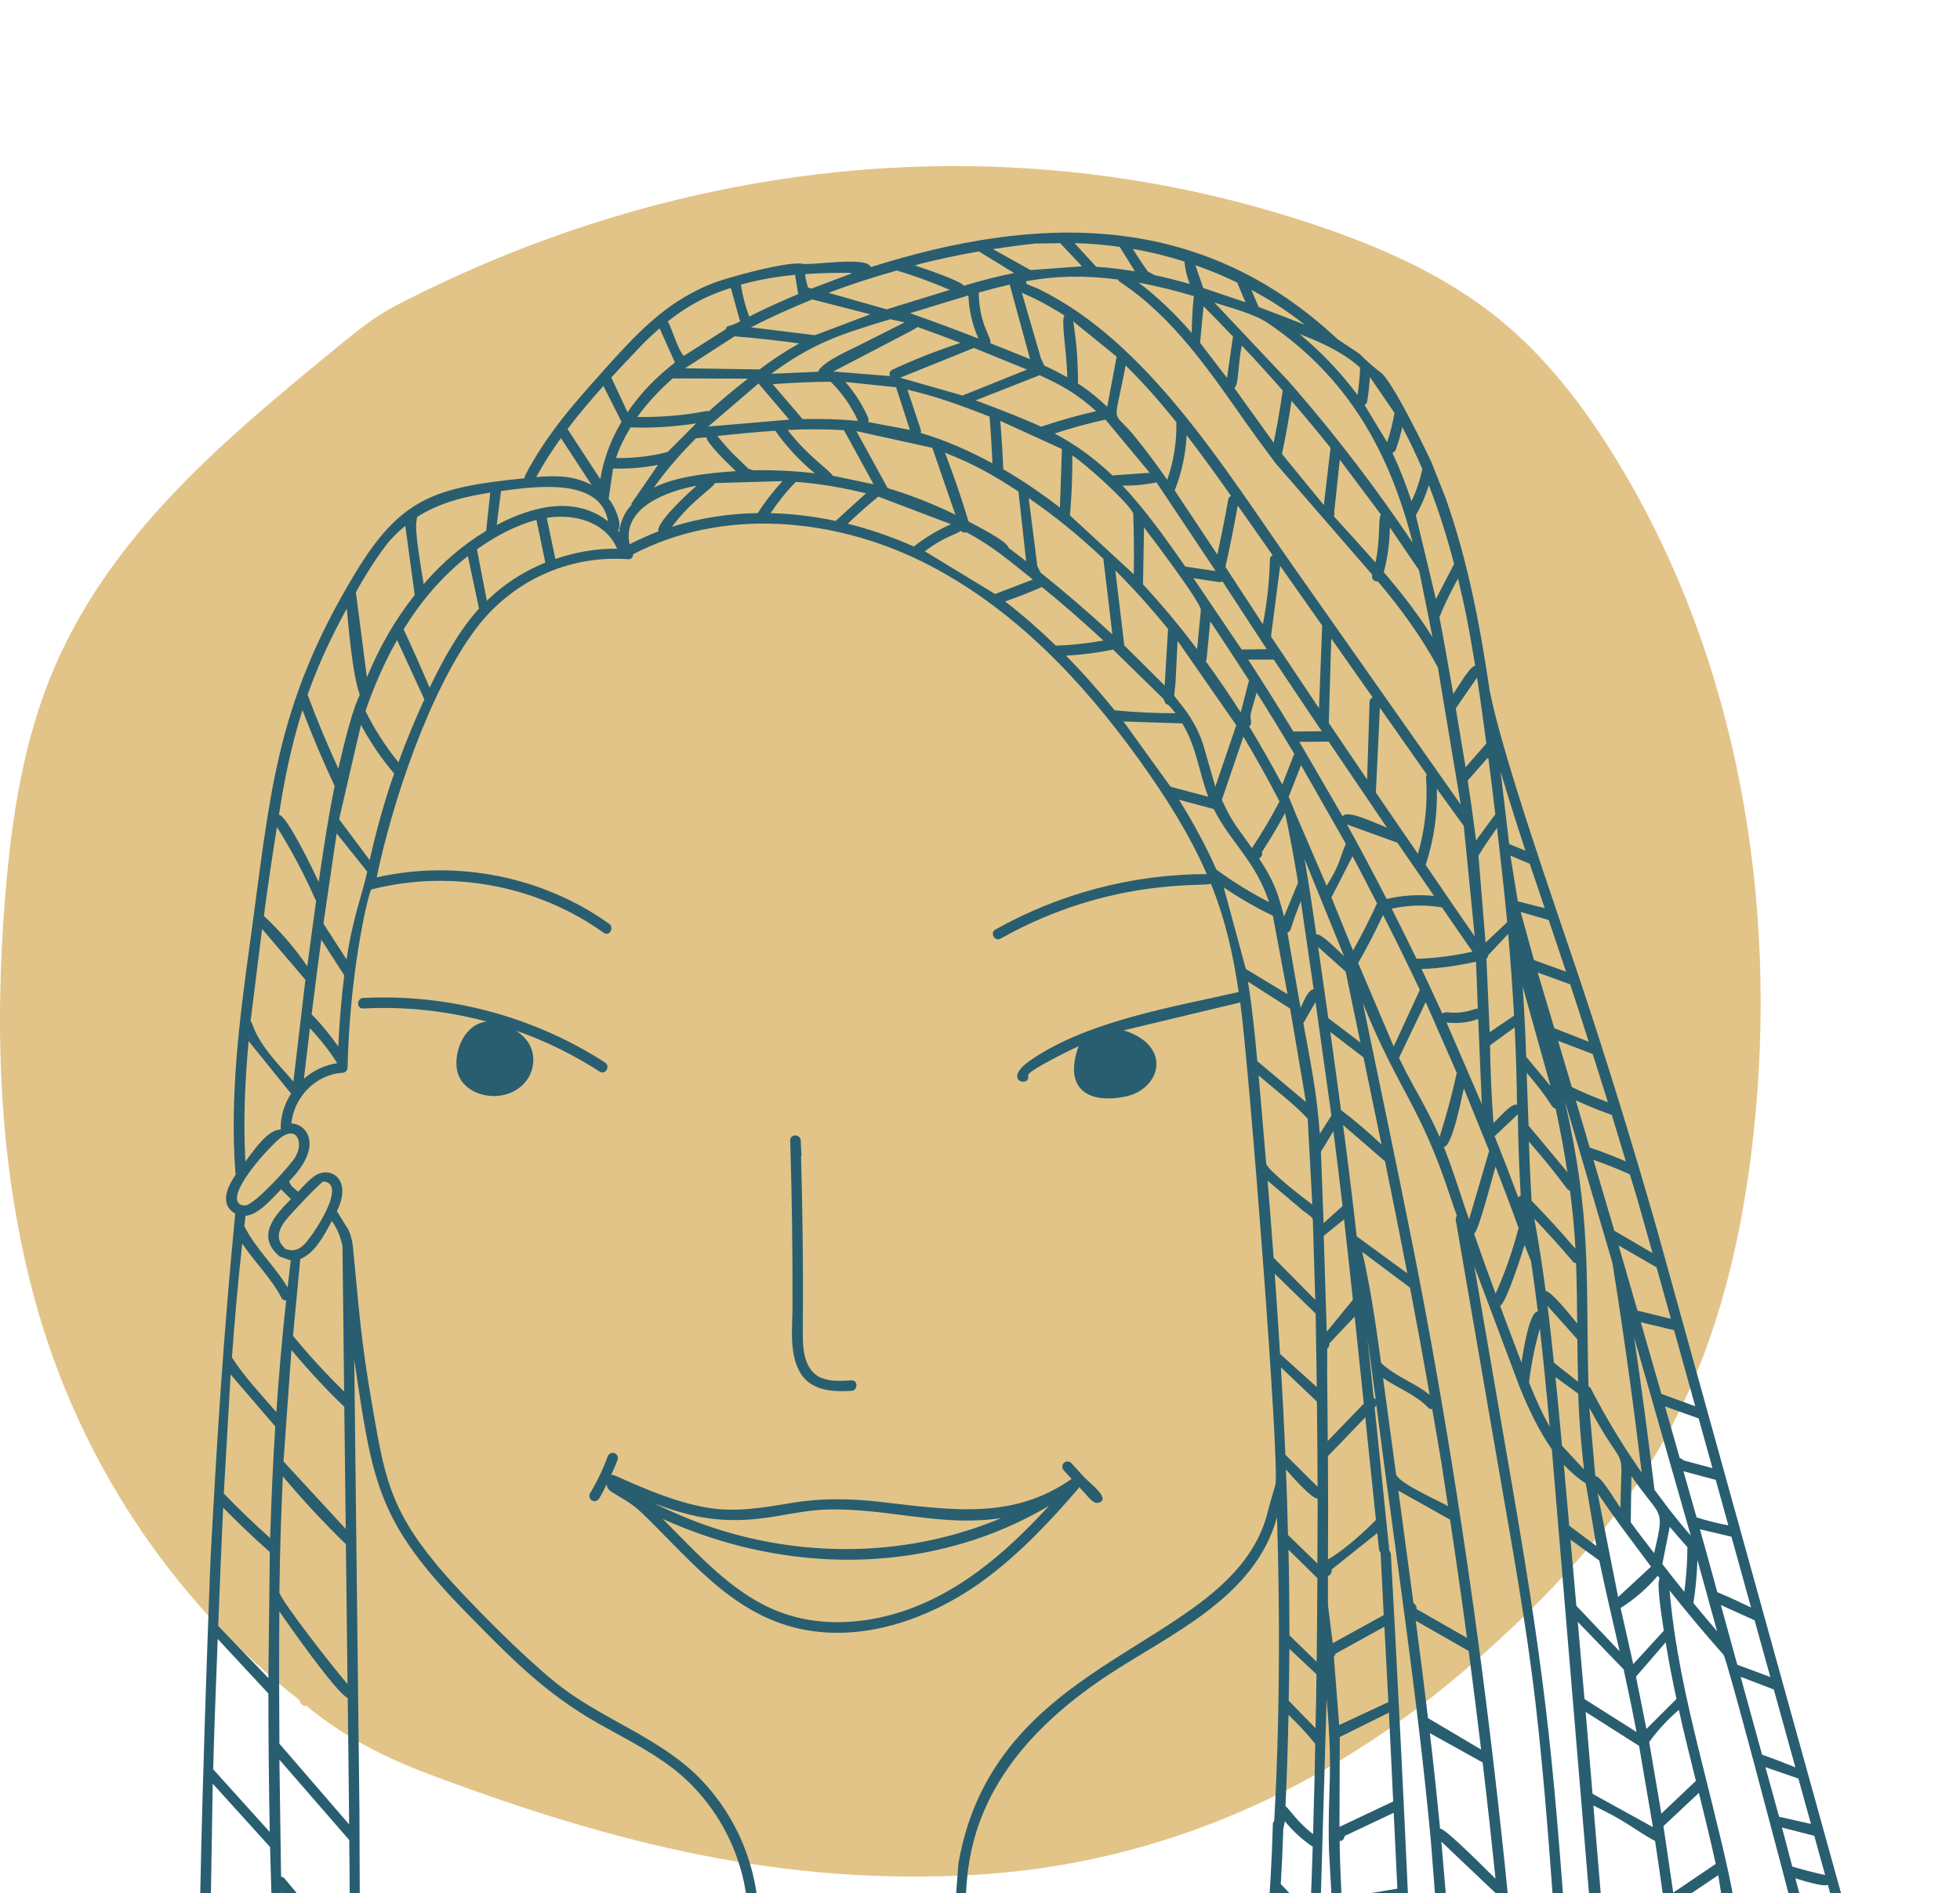 <svg xmlns="http://www.w3.org/2000/svg" width="118" height="114" viewBox="0 0 118 114" fill="none"><g clip-path="url(#clip0_314_11118)"><path d="M5.272 36.349C4.541 37.548 3.882 38.802 3.309 40.122C1.408 44.502 0.686 49.303 0.304 54.065C-0.347 62.19 -0.044 70.467 2.113 78.327C4.715 87.813 10.306 96.339 18.028 102.372C18.085 102.591 18.202 102.737 18.45 102.723C20.662 104.56 23.145 105.825 25.85 106.842C37.219 111.117 47.261 113.524 58.549 112.902C69.834 112.282 79.862 107.718 88.252 100.512C93.159 96.299 97.691 91.502 100.7 85.765C103.512 80.402 104.902 74.385 105.561 68.359C107.099 54.33 104.65 39.644 97.284 27.627C95.365 24.494 93.101 21.532 90.255 19.217C87.008 16.576 83.112 14.862 79.148 13.534C60.622 7.326 40.969 9.513 23.822 18.405C22.62 19.029 21.527 19.897 20.475 20.762C14.861 25.367 9.089 30.093 5.272 36.35V36.349Z" fill="#E2C488"></path><g clip-path="url(#clip1_314_11118)"><path d="M65.356 89.04C65.066 88.726 64.778 88.408 64.491 88.094C64.381 87.971 64.155 87.971 64.045 88.094C63.925 88.225 63.925 88.408 64.045 88.54C64.201 88.71 64.359 88.882 64.515 89.052C60.966 91.56 57.181 90.912 52.99 90.436C51.223 90.234 49.493 90.198 47.732 90.488C45.977 90.778 44.299 91.09 42.522 90.775C40.593 90.433 38.787 89.636 37.007 88.845C36.931 88.811 36.861 88.808 36.793 88.823C36.931 88.512 37.072 88.201 37.188 87.883C37.246 87.724 37.123 87.538 36.968 87.495C36.793 87.446 36.637 87.556 36.579 87.715C36.298 88.484 35.943 89.221 35.522 89.92C35.436 90.067 35.488 90.265 35.635 90.35C35.785 90.439 35.98 90.384 36.069 90.237C36.24 89.954 36.387 89.66 36.536 89.364C36.491 89.55 36.689 89.755 36.83 89.841C38.215 90.686 38.129 90.58 39.334 91.78C40.083 92.528 40.813 93.295 41.569 94.034C43.045 95.475 44.653 96.825 46.591 97.601C50.905 99.332 55.763 97.726 59.321 95.081C61.425 93.517 63.225 91.606 64.928 89.624C64.953 89.596 64.956 89.569 64.968 89.538C65.099 89.682 65.231 89.825 65.362 89.969C65.576 90.201 65.882 90.656 66.252 90.445C66.762 90.155 65.607 89.303 65.362 89.034L65.356 89.04ZM41.654 91.239C43.385 91.648 45.06 91.594 46.799 91.291C47.732 91.129 48.661 90.952 49.609 90.906C50.532 90.864 51.455 90.915 52.376 91.004C54.176 91.181 55.965 91.505 57.778 91.557C58.615 91.578 59.456 91.538 60.281 91.41C54.879 93.695 48.701 93.863 43.057 92.033C41.801 91.627 40.584 91.114 39.401 90.531C40.138 90.809 40.884 91.059 41.654 91.239ZM53.712 97.219C51.562 97.814 49.242 97.885 47.12 97.133C45.155 96.437 43.531 95.069 42.058 93.634C41.327 92.922 40.621 92.186 39.899 91.462C45.959 94.211 52.935 94.791 59.272 92.504C60.621 92.018 61.917 91.401 63.152 90.677C60.529 93.542 57.515 96.165 53.708 97.219H53.712Z" fill="#295E70"></path><path d="M36.429 63.982C32.128 61.203 26.98 59.829 21.865 60.094C21.462 60.116 21.459 60.748 21.865 60.727C24.384 60.595 26.907 60.87 29.325 61.52C29.306 61.52 29.288 61.52 29.267 61.52C27.983 61.676 27.325 63.273 27.506 64.385C27.662 65.347 28.53 65.882 29.441 65.983C30.309 66.08 31.22 65.747 31.731 65.02C32.214 64.333 32.254 63.359 31.737 62.678C31.566 62.452 31.339 62.244 31.089 62.067C32.843 62.687 34.531 63.509 36.105 64.529C36.448 64.749 36.766 64.202 36.423 63.982H36.429Z" fill="#295E70"></path><path d="M51.257 83.119C50.639 83.155 49.948 83.21 49.37 82.935C48.866 82.694 48.591 82.212 48.459 81.686C48.319 81.118 48.328 80.529 48.334 79.948C48.34 79.219 48.343 78.486 48.343 77.756C48.343 75.059 48.3 72.362 48.227 69.666C48.242 69.629 48.252 69.583 48.249 69.531L48.206 68.676C48.184 68.273 47.561 68.267 47.573 68.676C47.677 72.014 47.723 75.355 47.711 78.696C47.707 79.933 47.515 81.39 48.105 82.532C48.722 83.732 50.058 83.824 51.26 83.751C51.663 83.726 51.666 83.094 51.26 83.119H51.257Z" fill="#295E70"></path><path d="M113.466 123.004C113.262 122.464 113.093 121.911 112.937 121.358C112.919 121.358 112.898 121.358 112.879 121.358L99.795 74.17C98.315 68.972 96.722 63.805 95.01 58.68C93.613 54.502 90.489 45.64 89.685 41.59C89.104 37.641 88.355 33.714 87.019 29.951L86.163 27.798C86.163 27.798 84.097 23.394 83.198 22.484C82.718 22.133 82.274 21.727 81.84 21.299L80.532 20.429C72.21 12.635 62.409 12.928 52.422 16.086C52.241 15.405 48.842 16 48.3 15.884C47.506 15.713 43.816 16.666 42.636 17.167C39.945 18.309 38.276 20.16 36.371 22.267L36.081 22.597C34.357 24.518 32.844 26.286 31.618 28.62C31.584 28.681 31.581 28.739 31.584 28.797C26.188 29.346 24.125 29.957 21.349 34.572C16.506 42.616 16.277 47.921 15.033 56.9C14.403 61.441 13.831 66.025 14.171 70.618C14.171 70.655 14.186 70.689 14.198 70.719C13.727 71.403 13.159 72.506 14.162 73.08C13.455 80.388 13.082 86.347 12.679 93.783C12.636 94.84 11.56 122.482 12.202 123.288C12.636 123.835 12.856 123.288 12.688 122.677L12.682 115.351L16.476 118.228C16.601 120.793 16.775 123.358 17.032 125.915C17.072 126.315 17.705 126.321 17.665 125.915C17.267 121.929 17.06 117.931 16.947 113.928C17.683 114.963 20.004 117.858 21.04 118.695L20.777 125.774C20.786 126.18 21.398 126.293 21.431 125.588L21.676 118.368L21.639 108.986L21.327 81.885C22.449 89.376 22.691 91.624 28.166 97.201C30.762 99.846 32.801 101.959 36.075 103.81C37.552 104.643 39.086 105.401 40.441 106.43C43.259 108.574 44.974 111.997 45.042 115.531C45.051 115.937 45.681 115.937 45.674 115.531C45.616 112.453 44.378 109.441 42.254 107.209C39.884 104.72 36.512 103.642 33.81 101.599C31.829 100.099 27.952 96.217 26.323 94.26C23.44 90.793 23.134 88.824 22.404 84.597C21.706 80.569 21.621 78.864 21.248 75.084C21.196 74.564 21.031 74.109 20.899 73.923L20.282 72.936C21.26 70.939 19.826 70.166 18.918 70.826C18.561 71.086 18.255 71.434 17.949 71.761C17.699 71.538 17.509 71.446 17.405 71.132C19.548 68.963 18.423 67.65 17.543 67.656C17.686 66.086 18.998 64.697 20.609 64.602C20.783 64.593 20.921 64.465 20.924 64.287C21.049 58.793 22.037 54.344 22.339 53.568L22.501 53.525C27.234 52.355 32.382 53.33 36.353 56.173C36.683 56.411 37.001 55.861 36.671 55.626C32.669 52.762 27.466 51.748 22.679 52.832C23.587 48.404 25.846 41.605 28.628 37.889C30.792 34.999 34.204 33.411 37.815 33.674C38.019 33.689 38.12 33.533 38.117 33.375C43.531 30.547 50.199 31.179 55.549 33.836C60.92 36.502 65.154 40.973 68.606 45.789C70.147 47.939 71.596 50.199 72.654 52.633C68.206 52.639 63.803 53.794 59.927 55.974C59.572 56.173 59.89 56.72 60.245 56.518C66.848 52.798 72.565 53.418 72.901 53.214C73.769 55.364 74.234 57.444 74.573 59.737C70.605 60.635 65.491 61.481 62.082 63.814C60.199 65.103 62.082 65.518 61.896 64.755C61.828 64.486 64.757 63.072 64.937 62.996C63.996 65.628 65.567 66.477 67.765 66.028C69.832 65.607 70.657 63.011 67.661 62.04L74.668 60.363C75.24 64.626 77.041 88.036 76.787 89.385L76.38 90.806C74.491 99.372 59.976 99.198 57.701 112.196L57.515 114.658C57.487 115.693 57.273 115.922 57.539 116.09C59.364 116.478 55.142 108.482 66.72 100.856C70.462 98.392 75.567 96.196 76.882 91.355C77.041 96.663 77.05 101.974 76.83 107.279C76.796 108.067 76.756 108.855 76.713 109.643C76.668 109.692 76.634 109.756 76.631 109.844C76.515 114.227 76.124 118.6 75.442 122.931L75.219 124.244L71.501 143.118C71.422 143.515 72.03 143.686 72.112 143.286L72.895 139.377C73.461 140.024 74.029 140.675 74.595 141.322C74.32 142.303 74.038 143.283 73.757 144.26C73.644 144.651 74.255 144.819 74.366 144.428C75.056 142.037 75.744 139.642 76.374 137.236C76.582 137.199 76.817 136.921 76.521 136.68C78.416 129.338 79.08 123.936 79.45 116.282L79.471 115.858L79.868 102.307C80.284 107.041 79.917 107.374 80.009 111.405L80.51 120.396C80.358 120.518 80.391 120.766 80.541 120.888L80.966 125.887C81.137 127.426 81.394 128.953 81.587 130.49C82.143 134.924 81.486 141.493 81.232 146.108C81.21 146.514 81.843 146.514 81.865 146.108C81.932 144.895 81.996 143.68 82.064 142.467C83.601 141.875 83.736 142.015 84.992 141.744L84.806 147.733C83.879 147.843 85.173 149.321 85.393 148.007C86.35 142.296 84.176 101.498 83.736 93.588C83.73 93.499 83.693 93.435 83.644 93.383L82.76 84.756L82.864 84.621C83.983 93.337 85.338 102.13 86.145 110.868L88.153 136.546C88.184 136.949 88.817 136.952 88.786 136.546C88.499 132.814 88.224 129.082 87.942 125.35C89.462 125.982 91.109 127.24 91.302 127.207C91.501 129.696 91.687 132.188 91.852 134.68C91.88 135.083 92.513 135.086 92.485 134.68C91.791 124.388 90.975 114.942 89.737 104.659C88.563 94.901 86.973 84.664 85.072 75.09C84.097 70.188 83.069 65.298 82.051 60.403C84.255 65.842 85.478 66.45 87.352 72.176C87.465 72.524 87.591 72.866 87.71 73.211C87.655 73.279 87.624 73.367 87.643 73.471C88.487 78.361 89.327 83.247 90.174 88.136C91.009 92.968 91.895 97.793 92.458 102.667C93.02 107.533 93.353 112.422 93.705 117.308C94.405 127.039 95.53 139.172 95.148 148.698C95.133 149.104 95.763 149.104 95.781 148.698C96.172 138.751 95.163 128.782 94.451 118.869C93.57 106.616 93.185 101.913 91.073 89.663C90.302 85.195 89.532 80.727 88.762 76.259L91.513 83.586C92.042 84.878 92.638 86.133 93.427 87.272L96.857 128.297C97.288 133.431 97.863 138.561 98.997 143.594C99.086 143.991 99.697 143.823 99.605 143.426C99.186 141.573 98.859 139.704 98.575 137.828C100.25 138.36 101.944 138.827 103.656 139.218L104.368 142.935C104.451 143.332 105.059 143.164 104.977 142.767C104.567 140.812 104.206 138.845 103.879 136.876L106.01 135.407C106.096 135.416 106.181 135.394 106.255 135.333C106.655 137.972 107.092 140.605 107.6 143.225C107.676 143.625 108.288 143.454 108.208 143.057C106.973 136.683 106.053 130.248 105.466 123.783C104.613 114.41 104.552 114.569 102.308 105.514C101.513 102.307 100.798 99.07 100.516 95.775C101.568 97.094 102.647 98.389 103.769 99.65C104.261 100.557 113.793 137.508 114.708 141.163C114.885 141.872 115.062 142.58 115.239 143.289C115.337 143.683 115.946 143.515 115.848 143.121C115.264 140.772 114.668 138.427 114.069 136.082L116.23 136.43L117.379 141.997C117.441 142.397 118.049 142.229 117.991 141.829C117.028 135.443 114.695 129.418 113.46 123.001L113.466 123.004ZM104.053 91.853C103.408 91.728 102.766 91.569 102.14 91.368C101.877 90.442 101.614 89.517 101.351 88.591L103.295 89.111C103.549 90.024 103.803 90.94 104.053 91.853ZM102.265 85.409L103.097 88.405L101.345 87.935C101.296 87.865 101.216 87.819 101.128 87.803C100.831 86.765 100.541 85.724 100.241 84.685L102.265 85.412V85.409ZM100.785 80.098C101.21 81.625 101.635 83.152 102.06 84.676C101.381 84.429 100.703 84.181 100.024 83.934C99.611 82.496 99.199 81.057 98.783 79.619L100.785 80.098ZM99.731 76.311C100.024 77.344 100.305 78.379 100.593 79.411C99.923 79.246 99.254 79.084 98.581 78.919L97.447 74.995L99.728 76.311H99.731ZM100.171 98.19L98.327 100.206C98.08 99.079 97.823 97.952 97.566 96.828C98.407 96.297 99.165 95.64 99.804 94.883C99.844 94.935 99.88 94.99 99.923 95.038C99.688 95.246 100.107 97.769 100.168 98.19H100.171ZM97.557 91.865L99.397 94.336L97.419 96.168L96.181 89.911C96.631 90.57 97.095 91.218 97.557 91.865ZM96.044 88.888L95.686 84.78C97.976 89.028 97.621 86.585 97.557 90.793C97.123 90.177 96.377 88.86 96.044 88.888ZM99.77 92.711C99.712 92.983 99.645 93.255 99.584 93.524C99.113 92.907 98.633 92.296 98.178 91.667L98.217 88.882C99.85 91.242 100.177 90.839 99.77 92.711ZM95.781 83.613C95.744 83.54 95.692 83.504 95.634 83.479C95.454 76.528 95.833 73.501 94.216 66.309L97.074 76.046C97.747 80.245 98.327 84.459 98.838 88.68C97.71 87.061 96.68 85.373 95.778 83.613H95.781ZM93.433 66.606C93.485 66.685 93.564 66.734 93.653 66.752C93.931 68.023 94.167 69.299 94.365 70.585L92.027 67.778L91.91 64.596C92.461 65.234 92.981 65.897 93.433 66.606ZM91.883 63.631C91.834 62.223 91.767 60.812 91.672 59.407L93.347 65.396L91.88 63.631H91.883ZM94.335 71.568C94.384 71.632 94.448 71.681 94.521 71.706C94.671 72.86 94.787 74.024 94.848 75.194C93.999 74.201 93.118 73.236 92.207 72.301C92.137 71.116 92.082 69.928 92.045 68.74C92.843 69.656 93.61 70.594 94.335 71.568ZM94.686 75.966C94.735 76.024 94.809 76.049 94.885 76.055C94.931 77.27 94.943 78.486 94.955 79.698C94.683 79.374 93.399 77.731 93.057 77.744C92.861 76.287 92.644 74.833 92.372 73.388C93.167 74.228 93.947 75.081 94.692 75.966H94.686ZM98.612 72.35C98.911 73.382 99.196 74.421 99.489 75.453L97.19 74.109C96.768 72.686 96.353 71.263 95.931 69.84C96.674 70.102 97.407 70.386 98.123 70.716C98.285 71.26 98.456 71.8 98.615 72.344L98.612 72.35ZM97.884 69.938C97.169 69.626 96.444 69.345 95.707 69.098C95.426 68.151 95.151 67.204 94.87 66.26C95.579 66.581 96.3 66.88 97.037 67.137C97.325 68.068 97.6 69.006 97.884 69.941V69.938ZM95.888 63.472C96.197 64.437 96.496 65.405 96.799 66.37C96.062 66.102 95.338 65.799 94.631 65.457C94.353 64.529 94.078 63.603 93.803 62.675L95.888 63.469V63.472ZM95.646 62.727C94.955 62.455 94.267 62.183 93.577 61.915L92.577 58.561C93.228 58.8 93.882 59.038 94.534 59.276C94.916 60.424 95.276 61.576 95.646 62.727ZM93.24 55.4L94.283 58.512L92.351 57.81L91.55 54.912L93.24 55.4ZM89.77 62.898L91.189 61.866C91.265 63.417 91.314 64.972 91.33 66.526C91.012 66.413 90.397 67.164 89.914 67.62C89.795 66.062 89.728 64.501 89.706 62.941C89.728 62.928 89.752 62.916 89.774 62.898H89.77ZM89.685 62.15L89.489 57.727C89.56 57.676 89.59 57.596 89.596 57.517L90.798 56.237C90.941 57.874 91.061 59.514 91.152 61.157L89.688 62.153L89.685 62.15ZM91.379 67.1C91.397 68.725 91.461 70.347 91.553 71.968C91.495 72.005 91.443 72.057 91.415 72.121C90.954 70.881 90.477 69.647 89.984 68.417C90.449 67.977 90.914 67.54 91.376 67.1H91.379ZM92.999 54.686L91.379 54.273L90.932 51.519C91.32 51.684 91.709 51.849 92.097 52.013C92.394 52.905 92.696 53.794 92.999 54.686ZM91.837 51.222L90.859 50.825L90.342 46.458C90.813 48.055 91.317 49.641 91.837 51.222ZM90.737 55.516C90.737 55.516 90.737 55.526 90.737 55.529L89.437 56.759L89.009 51.528C89.355 50.954 89.737 50.401 90.125 49.851C90.348 51.739 90.559 53.626 90.737 55.516ZM62.452 34.089L61.932 29.994C63.528 31.084 65.023 32.315 66.426 33.644C66.61 35.161 66.79 36.682 66.97 38.203C65.576 36.911 64.136 35.671 62.651 34.483L62.452 34.089ZM75.032 25.483C75.512 26.164 76.004 26.839 76.506 27.505L76.802 27.902L82.617 34.609C82.537 34.896 82.77 35.027 82.953 35.012C84.323 36.624 85.558 38.325 86.564 40.185L87.942 48.449C84.586 43.673 81.229 38.896 77.869 34.12C73.711 28.204 69.074 20.572 62.486 17.378C62.391 17.332 62.021 17.207 61.792 17.091C61.801 17.042 61.785 16.987 61.77 16.935C63.693 16.59 65.356 16.581 67.31 16.831C67.331 16.883 67.365 16.935 67.423 16.975C70.654 19.109 72.84 22.374 75.032 25.483ZM72.25 20.642L72.458 18.447C73.06 19.042 73.644 19.656 74.231 20.267L73.87 22.756L72.25 20.642ZM76.677 26.656L74.311 23.364C74.58 23.217 74.519 21.986 74.76 20.807C75.601 21.693 76.417 22.597 77.224 23.513C77.077 24.567 76.894 25.614 76.68 26.653L76.677 26.656ZM77.756 24.139C78.557 25.068 79.337 26.012 80.104 26.967L79.7 30.415L77.181 27.337C77.407 26.277 77.597 25.208 77.756 24.139ZM80.327 30.825L80.663 27.679L83.14 30.989C82.959 31.139 83.118 32.483 82.806 33.87C81.984 32.929 81.137 32.01 80.299 31.084C80.336 31.005 80.358 30.916 80.327 30.825ZM86.044 37.345C86.108 37.687 86.175 38.026 86.237 38.368C85.374 36.978 84.372 35.696 83.308 34.453C83.543 33.573 83.665 32.666 83.675 31.756L85.432 34.337L86.044 37.345ZM55.436 25.877C55.17 25.074 54.901 24.268 54.632 23.464C56.316 23.849 57.958 24.448 59.572 25.083C59.655 26.021 59.707 26.961 59.746 27.899C58.361 27.148 56.925 26.512 55.424 26.067C55.445 26.005 55.457 25.941 55.436 25.877ZM52.253 25.132C51.917 24.356 51.452 23.639 50.896 23L53.947 23.318L54.779 25.886L52.269 25.413C52.302 25.327 52.299 25.227 52.256 25.132H52.253ZM46.515 23.131C47.677 23.055 48.845 22.991 50.009 22.988C50.7 23.666 51.254 24.46 51.654 25.343C50.544 25.239 49.435 25.211 48.322 25.236L46.515 23.131ZM47.515 25.269L42.639 25.685L45.665 23.092L47.515 25.269ZM59.413 24.359C59.19 24.274 58.961 24.194 58.737 24.109L62.59 22.594C63.996 23.238 64.784 23.684 65.992 24.756C64.876 25.016 63.77 25.321 62.687 25.694C61.617 25.205 60.514 24.784 59.416 24.362L59.413 24.359ZM76.454 33.692C76.423 35.002 76.279 36.3 76.032 37.586C75.28 36.438 74.525 35.29 73.776 34.138C74.051 32.91 74.295 31.68 74.519 30.443L76.616 33.43C76.527 33.475 76.457 33.561 76.454 33.692ZM77.071 34.074C77.912 35.271 78.756 36.471 79.599 37.669L79.41 42.65L76.518 38.325L77.071 34.074ZM73.95 30.058C73.751 31.176 73.528 32.288 73.29 33.396L70.722 29.533C71.143 28.473 71.382 27.346 71.44 26.207C72.363 27.401 73.244 28.629 74.115 29.863C74.035 29.902 73.968 29.966 73.953 30.058H73.95ZM70.275 28.895C69.621 27.963 68.945 27.041 68.218 26.164C66.909 24.588 67.047 25.831 67.768 22.005C68.857 23.077 69.869 24.231 70.822 25.422C70.85 26.607 70.657 27.777 70.275 28.891V28.895ZM66.659 24.494C66.111 23.977 65.534 23.501 64.898 23.095C64.907 21.843 64.809 20.594 64.616 19.357L67.227 21.476C67.038 22.481 66.848 23.489 66.659 24.494ZM66.552 25.266L69.217 28.47L66.974 28.629C65.931 27.636 64.784 26.784 63.488 26.103C64.497 25.776 65.518 25.495 66.555 25.266H66.552ZM69.627 29.05L73.189 34.386L71.36 34.117C70.214 32.477 68.954 30.696 67.582 29.243C68.267 29.252 68.951 29.188 69.624 29.05H69.627ZM73.369 35.045C73.448 35.057 73.531 35.045 73.601 35.015L76.264 39.092L74.754 39.11L71.85 34.816C72.354 34.893 72.862 34.969 73.366 35.048L73.369 35.045ZM72.647 39.642L72.862 37.418C73.653 38.591 74.427 39.779 75.194 40.97L74.696 42.903C74.029 41.85 73.323 40.82 72.589 39.813C72.62 39.764 72.644 39.709 72.651 39.645L72.647 39.642ZM75.148 39.721H76.686C77.643 41.163 78.612 42.595 79.575 44.033L77.863 44.048C76.98 42.592 76.075 41.15 75.148 39.721ZM75.307 42.934L75.656 41.703C76.426 42.922 77.178 44.152 77.921 45.389C77.68 46.006 77.438 46.623 77.197 47.24C76.564 46.058 75.906 44.888 75.209 43.743C75.445 43.548 75.225 43.367 75.307 42.937V42.934ZM77.612 47.909C77.851 47.298 78.089 46.687 78.328 46.076L81.021 50.804C80.572 51.913 80.645 52.099 79.868 53.333L78.022 49.048L77.582 47.961C77.591 47.946 77.6 47.93 77.609 47.912L77.612 47.909ZM80.835 49.164L78.227 44.669L79.991 44.659L83.503 49.839C82.712 49.524 81.052 48.721 80.831 49.164H80.835ZM80 43.535L80.147 38.45L82.638 41.993C82.54 42.036 82.461 42.124 82.455 42.265C82.406 43.822 82.354 45.383 82.305 46.941C81.535 45.805 80.764 44.672 80 43.535ZM82.834 47.722L83.075 42.619C84.017 43.96 84.962 45.301 85.903 46.645C85.87 46.693 85.845 46.751 85.851 46.828C85.967 48.379 85.793 49.925 85.365 51.412C84.521 50.181 83.668 48.956 82.834 47.722ZM86.502 47.49L88.126 49.738L88.783 56.384C87.786 54.958 86.814 53.516 85.83 52.081C86.322 50.602 86.545 49.045 86.505 47.487L86.502 47.49ZM62.336 18.004C62.938 18.303 63.525 18.639 64.091 19.003C63.849 19.195 64.24 21.308 64.253 22.713C63.803 22.466 63.345 22.231 62.874 22.014L62.666 21.568L61.52 17.628C61.789 17.756 62.067 17.869 62.333 18.001L62.336 18.004ZM62.018 21.632C61.22 21.296 60.41 20.982 59.621 20.667C59.737 20.334 58.955 19.619 58.924 17.616C59.542 17.442 60.162 17.28 60.789 17.137L62.015 21.632H62.018ZM61.834 22.255L57.946 23.816L54.195 22.744L58.634 20.951L61.837 22.258L61.834 22.255ZM54.788 18.862C55.959 18.502 57.13 18.138 58.303 17.79C58.337 18.688 58.542 19.567 58.906 20.386C57.542 19.852 56.169 19.341 54.788 18.859V18.862ZM54.831 19.937L55.252 19.693C56.114 19.998 56.971 20.322 57.824 20.649C56.423 21.107 55.048 21.641 53.715 22.267C53.54 22.35 53.525 22.512 53.589 22.646L50.168 22.371L54.831 19.937ZM51.828 20.743C51.318 21 49.432 21.815 49.257 22.386L46.436 22.506C48.967 20.642 50.587 20.139 53.595 19.222L54.464 19.412C53.586 19.855 52.706 20.297 51.828 20.74V20.743ZM45.726 22.246L41.245 22.176L44.222 20.252C45.525 20.355 46.821 20.502 48.114 20.679C47.285 21.143 46.491 21.666 45.726 22.246ZM45.017 22.805C44.219 23.434 43.431 24.084 42.675 24.768C42.626 24.753 42.575 24.744 42.513 24.756C41.147 25.019 39.762 25.129 38.371 25.108C38.973 24.259 39.704 23.486 40.502 22.786L45.017 22.802V22.805ZM41.911 25.495L40.193 27.218C39.175 27.48 38.133 27.596 37.084 27.581C37.301 26.931 37.607 26.323 37.961 25.737C39.285 25.782 40.603 25.697 41.911 25.495ZM41.905 26.39L42.529 26.329C42.529 26.671 43.92 28.015 44.302 28.369C42.764 28.473 40.737 28.675 39.367 29.359C40.12 28.29 40.985 27.312 41.905 26.387V26.39ZM44.1 27.291C43.779 26.958 43.479 26.61 43.183 26.256C44.345 26.128 45.509 26.012 46.674 25.938C47.35 26.897 48.151 27.755 49.056 28.5C47.833 28.357 46.598 28.293 45.366 28.32L45.069 28.232L44.1 27.294V27.291ZM47.423 25.889C48.551 25.837 49.682 25.834 50.81 25.905C51.407 26.989 52 28.076 52.596 29.163L50.123 28.644C50.071 28.412 48.582 27.438 47.423 25.889ZM51.562 25.96L56.13 26.967L57.518 30.993C56.203 30.351 54.843 29.811 53.443 29.395C52.816 28.25 52.189 27.105 51.559 25.96H51.562ZM56.894 27.261C58.664 27.96 59.771 28.589 61.315 29.597L61.779 33.802C61.425 33.527 61.073 33.249 60.712 32.981C60.685 32.608 58.698 31.61 58.309 31.402C57.891 30.003 57.417 28.623 56.891 27.261H56.894ZM60.401 28.256C60.364 27.282 60.3 26.311 60.22 25.343L63.932 27.038L63.812 30.565C62.724 29.725 61.587 28.943 60.401 28.256ZM64.415 31.032C64.522 29.832 64.567 28.626 64.558 27.422C65.451 28.009 68.01 30.348 68.224 30.919C68.27 32.138 68.279 33.359 68.257 34.581L64.415 31.035V31.032ZM70.321 37.87L70.119 41.279L67.686 38.863L67.148 34.349C68.27 35.464 69.321 36.646 70.321 37.87ZM68.814 35.189L68.875 31.759C69.196 32.181 72.375 36.358 72.296 36.743L72.07 39.089C71.049 37.736 69.966 36.432 68.814 35.189ZM70.773 41.068L70.896 38.588L74.427 43.67L73.167 47.371L72.433 44.824C71.877 43.105 70.758 42.085 70.694 41.877C70.712 41.608 70.752 41.337 70.776 41.071L70.773 41.068ZM73.58 48.107L74.858 44.36C75.625 45.634 76.344 46.938 77.031 48.257C76.53 49.222 75.974 50.157 75.374 51.067C74.497 49.815 74.17 49.524 73.565 48.168C73.571 48.153 73.577 48.138 73.583 48.107H73.58ZM75.851 51.653C75.986 51.561 76.013 51.421 75.977 51.296C76.472 50.538 76.934 49.76 77.365 48.962C77.667 50.349 77.921 51.748 78.147 53.15L77.303 55.193C76.937 53.751 76.683 53.027 75.799 51.69C75.818 51.678 75.836 51.665 75.854 51.653H75.851ZM77.707 55.947C77.881 55.379 78.089 54.82 78.315 54.27L79.086 59.572C78.771 59.578 78.484 60.305 78.3 60.687L77.508 56.152C77.594 56.124 77.67 56.063 77.707 55.95V55.947ZM78.542 51.736L80.914 57.569C80.468 57.169 79.55 56.197 79.245 56.262C79.028 54.75 78.802 53.238 78.539 51.736H78.542ZM81.012 58.503C81.308 59.926 81.605 61.353 81.901 62.776L79.969 61.307L79.358 57.025C79.911 57.517 80.462 58.011 81.012 58.503ZM80.159 54.035L81.428 51.561C81.932 52.499 82.415 53.449 82.901 54.396C82.464 55.364 81.978 56.304 81.458 57.233C81.024 56.167 80.59 55.101 80.156 54.038L80.159 54.035ZM81.097 49.647L84.13 50.746L85.353 52.523C85.68 52.997 86.007 53.47 86.334 53.947C85.38 53.852 84.421 53.91 83.482 54.133C82.706 52.627 81.917 51.128 81.094 49.647H81.097ZM86.814 54.64C87.426 55.529 88.031 56.417 88.648 57.303C87.542 57.553 86.417 57.703 85.283 57.734C84.79 56.723 84.295 55.715 83.788 54.716C84.781 54.499 85.811 54.466 86.817 54.64H86.814ZM88.859 57.902C88.905 58.845 88.936 59.789 88.969 60.736C88.789 60.699 88.224 61.084 87.16 60.956C87.12 60.95 87.117 60.95 87.144 60.956C87.034 60.94 86.918 60.968 86.836 61.041C86.423 60.143 86.013 59.242 85.582 58.354C86.686 58.305 87.78 58.155 88.856 57.908L88.859 57.902ZM88.994 61.356L89.211 66.483L87.086 61.569C87.731 61.646 88.383 61.585 88.994 61.356ZM89.609 45.67C89.755 46.788 89.89 47.909 90.024 49.03L88.866 50.609C88.713 49.405 88.548 48.202 88.361 47.005L89.526 45.676C89.553 45.676 89.581 45.676 89.609 45.67ZM89.483 44.772L88.236 46.199L87.643 42.656L88.924 40.802C89.129 42.121 89.306 43.447 89.483 44.769V44.772ZM88.312 37.266C88.499 38.203 88.658 39.147 88.811 40.09C88.502 40.103 87.826 41.3 87.493 41.789C87.224 40.243 86.952 38.698 86.658 37.156C86.979 36.362 87.362 35.592 87.777 34.844C87.973 35.647 88.156 36.453 88.312 37.266ZM87.545 33.955L86.447 36.078L85.24 31.035C85.567 30.461 85.83 29.85 86.022 29.218C86.628 30.761 87.12 32.349 87.542 33.955H87.545ZM84.041 27.056C84.197 26.619 84.32 26.17 84.424 25.721C84.864 26.543 85.261 27.383 85.628 28.241C85.487 28.913 85.273 29.563 84.977 30.18C84.65 29.188 84.274 28.213 83.827 27.27C83.925 27.236 84.002 27.163 84.041 27.059V27.056ZM82.308 24.191C82.391 23.7 82.439 23.202 82.476 22.704L83.953 24.86C83.855 25.459 83.702 26.051 83.51 26.628L82.149 24.384C82.229 24.347 82.293 24.283 82.305 24.191H82.308ZM85.044 32.672C82.852 29.408 80.462 26.277 77.884 23.306L77.57 22.951L73.112 18.218C74.121 18.55 75.497 18.89 76.35 19.467C81.134 22.719 83.647 27.166 85.047 32.672H85.044ZM81.883 22.133C81.865 22.692 81.81 23.241 81.73 23.785C80.715 22.426 79.541 21.189 78.233 20.108C79.538 20.621 80.835 21.192 81.88 22.136L81.883 22.133ZM76.747 18.27C77.374 18.67 77.976 19.1 78.557 19.558C77.634 19.189 76.707 18.834 75.778 18.489L75.426 17.665L75.341 17.454C75.818 17.711 76.288 17.979 76.747 18.27ZM74.488 17.014C74.644 17.414 74.815 17.808 74.986 18.202L72.437 17.341L71.969 15.97C72.828 16.269 73.669 16.62 74.485 17.014H74.488ZM71.862 17.927C71.791 18.633 71.758 19.338 71.746 20.047C70.78 18.935 69.728 17.906 68.551 17.02C69.676 17.225 70.789 17.509 71.886 17.833C71.874 17.863 71.865 17.894 71.862 17.927ZM71.305 15.747C71.348 16.211 71.458 16.666 71.629 17.1C70.926 16.901 70.217 16.718 69.502 16.565L69.098 16.343C68.783 15.9 68.484 15.451 68.202 14.989C69.254 15.17 70.29 15.426 71.308 15.75L71.305 15.747ZM67.408 14.864L68.328 16.339C67.554 16.211 66.778 16.113 65.995 16.064L64.693 14.641C65.604 14.66 66.509 14.742 67.408 14.864ZM62.324 14.666L63.828 14.644C64.265 15.106 64.702 15.57 65.139 16.034L62.045 16.263L59.783 15.002C60.627 14.87 61.474 14.754 62.324 14.666ZM55.317 15.909C56.512 15.603 57.716 15.35 58.93 15.139L61.049 16.437C60.031 16.645 59.022 16.91 58.022 17.207C57.903 16.926 55.5 16.123 55.078 15.982C55.161 15.961 55.237 15.933 55.32 15.915L55.317 15.909ZM53.993 16.288C55.078 16.614 56.145 17.005 57.184 17.454L53.381 18.627L49.881 17.634C51.232 17.118 52.608 16.681 53.993 16.288ZM51.232 16.431C51.232 16.431 51.251 16.455 51.263 16.468L48.866 17.372C48.79 17.35 48.716 17.332 48.643 17.314L48.496 16.752L48.478 16.504C49.392 16.44 50.312 16.419 51.232 16.434V16.431ZM48.903 18.031C50.068 18.331 51.232 18.627 52.397 18.926L49.065 20.184L45.216 19.711C46.411 19.088 47.649 18.541 48.903 18.031ZM46.803 16.678C47.157 16.623 47.512 16.584 47.866 16.547L48.053 17.708C47.056 18.129 46.069 18.572 45.106 19.061C44.87 18.441 44.705 17.796 44.604 17.14C45.326 16.938 46.063 16.785 46.803 16.675V16.678ZM42.385 17.967C42.908 17.717 43.449 17.515 43.999 17.338L44.556 19.354C43.852 19.726 43.745 19.564 43.696 19.821L41.177 21.424C40.847 21.189 40.386 19.58 40.199 19.36C40.872 18.825 41.59 18.352 42.385 17.97V17.967ZM38.499 20.92C38.888 20.514 39.294 20.136 39.71 19.772L40.633 21.828C39.499 22.722 38.585 23.636 37.781 24.826L36.803 22.732C37.362 22.121 37.931 21.519 38.499 20.924V20.92ZM36.329 23.244L37.417 25.398C36.787 26.463 36.335 27.63 36.142 28.855C35.485 27.847 34.828 26.842 34.167 25.834C34.846 24.939 35.574 24.081 36.326 23.241L36.329 23.244ZM33.77 26.381C34.388 27.325 35.005 28.268 35.62 29.209C34.565 28.629 33.455 28.629 32.284 28.724C32.727 27.908 33.232 27.132 33.77 26.378V26.381ZM30.163 29.569C32.033 29.322 36.151 28.672 36.604 31.39C34.58 29.808 31.988 30.513 29.906 31.61C29.991 30.928 30.074 30.247 30.163 29.569ZM25.091 31.289C25.109 31.234 25.109 31.185 25.1 31.139C26.46 30.269 27.925 29.915 29.517 29.661L29.267 31.967C27.848 32.816 26.592 33.918 25.506 35.17C25.409 34.499 24.91 31.857 25.091 31.289ZM23.235 32.84C23.581 32.388 23.978 32.013 24.4 31.665L24.968 35.824C23.721 37.412 22.856 38.951 22.089 40.784L21.425 35.659C21.976 34.682 22.562 33.72 23.238 32.84H23.235ZM20.493 37.363C20.618 37.122 20.75 36.884 20.878 36.642C21.7 46.052 22.293 37.815 20.37 46.287C19.701 44.824 19.077 43.343 18.518 41.834C19.062 40.298 19.732 38.808 20.493 37.366V37.363ZM17.005 47.765C17.31 46.076 17.689 44.397 18.209 42.76C18.802 44.305 19.441 45.832 20.147 47.329C19.756 49.249 19.462 51.195 19.187 53.11C18.927 52.554 17.274 49.075 16.794 49.066C16.867 48.633 16.928 48.199 17.005 47.765ZM16.674 49.802C17.549 51.198 18.322 52.652 18.983 54.16C18.995 54.191 19.016 54.212 19.035 54.234C18.851 55.55 18.671 56.866 18.5 58.183C17.741 57.083 16.867 56.063 15.886 55.153C16.124 53.363 16.387 51.58 16.674 49.799V49.802ZM14.969 62.693L17.524 65.854C17.115 66.49 16.873 67.235 16.901 68.016C16.097 68.016 15.247 69.324 14.773 69.941C14.641 67.522 14.748 65.103 14.969 62.693ZM13.434 90.784C14.339 91.707 15.271 92.601 16.243 93.454L16.158 101.046L13.137 97.903C13.229 95.53 13.324 93.157 13.434 90.784ZM12.936 103.257C12.991 101.736 13.049 100.212 13.107 98.691C14.125 99.787 15.14 100.881 16.158 101.977C16.158 104.756 16.188 107.533 16.24 110.312L12.835 106.54C12.865 105.447 12.896 104.35 12.936 103.257ZM12.887 114.706C12.829 114.664 12.758 114.658 12.688 114.67L12.807 107.404L16.259 111.219L16.439 117.44C15.256 116.53 14.073 115.617 12.887 114.706ZM16.265 92.617C15.302 91.755 14.369 90.861 13.474 89.932L13.886 82.764L16.573 85.895C16.427 88.133 16.332 90.375 16.265 92.617ZM13.963 81.735C14.131 79.448 14.33 77.16 14.586 74.882C15.323 76 16.323 76.947 16.944 78.147C17.011 78.275 17.121 78.315 17.228 78.299C16.983 80.538 16.794 82.783 16.635 85.031C15.717 83.952 14.721 82.932 13.963 81.735ZM21.061 114.771C21.064 115.784 21.061 116.798 21.052 117.815L17.157 113.146C17.093 113.057 17.008 113.018 16.922 113.008L16.821 105.96L21.025 110.8C21.037 112.123 21.055 113.448 21.058 114.771H21.061ZM21.019 109.857L16.821 104.998C16.803 102.341 16.797 99.681 16.818 97.024C17.252 97.674 20.26 101.962 20.933 102.246C20.964 104.784 20.997 107.322 21.019 109.86V109.857ZM20.844 94.602C20.869 96.871 20.893 99.14 20.921 101.409C20.025 100.365 16.992 96.489 16.821 95.897C16.849 93.563 16.919 91.233 17.029 88.903C18.227 90.323 19.49 91.688 20.823 92.986L20.841 94.605L20.844 94.602ZM20.814 92.067L17.069 88.002L17.546 81.289C18.545 82.483 19.6 83.635 20.728 84.71L20.814 92.067ZM20.618 75.035L20.719 83.797C19.634 82.728 18.6 81.61 17.64 80.431L18.078 75.81C18.967 75.462 19.536 74.354 19.973 73.526C20.309 73.972 20.499 74.488 20.621 75.038L20.618 75.035ZM19.472 71.144C20.022 71.187 20.077 71.648 19.903 72.237C19.6 73.251 18.616 74.647 18.313 74.937C17.738 75.49 17.341 75.221 17.176 75.212C17.115 75.068 16.335 74.622 17.164 73.523C17.445 73.147 19.349 71.132 19.475 71.141L19.472 71.144ZM17.512 72.21C16.503 73.218 15.4 74.454 16.837 75.661L17.506 75.902L17.313 77.527C16.546 76.223 15.378 75.19 14.709 73.828C14.733 73.624 14.755 73.416 14.782 73.211C15.562 73.15 16.314 72.228 16.925 71.617L17.515 72.213L17.512 72.21ZM17.861 68.429C18.029 68.658 18.102 69.101 17.781 69.669C17.518 70.136 15.445 72.414 14.831 72.573C14.697 72.607 14.449 72.573 14.366 72.448C13.73 71.727 16.305 68.942 16.944 68.472C17.215 68.27 17.643 68.129 17.861 68.429ZM17.472 64.904C16.604 63.918 15.595 62.88 15.18 61.637C15.158 61.576 15.124 61.533 15.085 61.499L15.779 55.938L18.386 58.998L17.662 65.133C17.598 65.057 17.534 64.978 17.469 64.904H17.472ZM18.298 64.953C18.414 63.939 18.536 62.928 18.662 61.915C19.267 62.568 19.826 63.261 20.303 64.019C19.551 64.129 18.86 64.468 18.298 64.953ZM20.364 63.014C19.878 62.33 19.355 61.673 18.762 61.081C18.949 59.581 19.142 58.082 19.343 56.585C19.805 57.3 20.264 58.011 20.725 58.726C20.545 60.149 20.435 61.582 20.364 63.014ZM20.866 57.776L19.472 55.617L20.267 50.184L22.107 52.484C21.835 53.797 21.223 55.287 20.866 57.776ZM23.663 46.764C23.098 48.413 22.633 50.093 22.257 51.794C21.642 50.972 21.028 50.154 20.416 49.332L21.731 43.651C22.297 44.696 22.963 45.679 23.733 46.586C23.712 46.648 23.688 46.706 23.666 46.764H23.663ZM23.987 45.902C23.214 44.95 22.547 43.914 22.003 42.815C22.511 41.337 23.137 39.895 23.905 38.542L25.549 42.112C24.978 43.355 24.455 44.617 23.987 45.902ZM25.864 41.41C25.363 40.228 24.843 39.058 24.299 37.898C25.332 36.221 26.604 34.709 28.166 33.488L28.839 36.642C27.579 38.044 26.68 39.721 25.864 41.41ZM29.31 36.172L28.713 33.078C29.79 32.318 31.003 31.646 32.296 31.31C32.474 32.165 32.654 33.02 32.831 33.876C31.526 34.407 30.322 35.18 29.31 36.172ZM33.434 33.659C33.262 32.834 33.091 32.007 32.917 31.182C34.595 30.913 36.463 31.429 37.151 33.039C35.882 33.027 34.626 33.249 33.434 33.659ZM37.726 30.767C37.481 31.151 37.328 31.588 37.273 32.037C37.252 32.01 37.221 31.985 37.2 31.958C37.484 31.594 37.044 30.516 36.644 30.034L36.907 28.213C37.815 28.241 38.722 28.165 39.615 27.994L38.013 30.321C38.013 30.345 38.026 30.363 38.029 30.385C37.922 30.507 37.818 30.629 37.729 30.767H37.726ZM39.643 31.997C39.05 32.223 38.469 32.483 37.903 32.773C37.414 30.51 40.294 29.542 41.942 29.249C41.529 29.588 39.45 31.509 39.64 31.997H39.643ZM45.626 30.895C43.877 30.925 42.134 31.185 40.453 31.723C41.614 30.147 42.978 29.349 43.036 29.09L47.108 28.971C46.561 29.573 46.053 30.208 45.622 30.895H45.626ZM50.309 31.368C49.016 31.096 47.707 30.931 46.393 30.901C46.842 30.226 47.347 29.591 47.918 29.014C49.34 29.123 50.752 29.365 52.137 29.707L50.309 31.368ZM55.066 32.868C55.051 32.88 55.044 32.898 55.032 32.914C53.745 32.346 52.406 31.872 51.034 31.536C51.627 30.968 52.241 30.422 52.88 29.905L57.252 31.564C56.472 31.912 55.742 32.343 55.066 32.871V32.868ZM59.908 35.769L55.677 33.194C56.836 32.33 57.343 32.278 57.854 31.967C57.94 32.074 58.08 32.095 58.2 32.055C59.814 32.935 60.685 33.705 62.183 34.896L59.908 35.769ZM60.511 36.218C61.26 35.952 61.999 35.668 62.73 35.348C63.999 36.377 65.225 37.461 66.429 38.57C65.482 38.738 64.528 38.851 63.565 38.875C62.596 37.934 61.581 37.04 60.511 36.218ZM64.176 39.483C65.13 39.428 66.075 39.306 67.013 39.116L70.049 42.088C70.33 42.757 70.043 41.975 70.767 42.949C69.544 42.949 68.325 42.891 67.108 42.772C66.182 41.633 65.21 40.527 64.176 39.483ZM70.474 47.374L67.637 43.444L71.177 43.56C72.045 44.992 72.161 46.443 72.742 47.976L70.474 47.374ZM73.225 52.355C72.586 50.902 71.822 49.506 70.978 48.156L73.072 48.718C74.084 50.737 75.604 51.855 76.399 54.319C75.292 53.751 74.228 53.098 73.225 52.355ZM75.004 58.347L73.675 53.44C74.616 54.078 75.604 54.646 76.631 55.141L77.514 59.865L75.004 58.347ZM75.133 59.111L77.67 60.733L78.624 66.361L75.695 63.897C75.552 62.296 75.387 60.696 75.133 59.108V59.111ZM75.87 65.867C75.836 65.497 75.805 65.127 75.772 64.758C76.668 65.537 77.955 66.514 78.728 67.36L79.006 72.533C78.389 72.078 76.432 70.558 76.231 70.087C76.114 68.679 75.995 67.274 75.873 65.867H75.87ZM76.316 71.098L78.477 72.927C78.667 73.059 78.884 73.202 79.034 73.388C79.086 75.016 79.135 76.644 79.184 78.272C78.349 77.426 77.511 76.58 76.677 75.734C76.564 74.189 76.445 72.643 76.316 71.101V71.098ZM76.744 76.699L79.208 79.1L79.275 83.519L77.065 81.528C76.964 79.918 76.86 78.309 76.744 76.696V76.699ZM79.324 89.526L77.386 87.602C77.31 85.846 77.221 84.09 77.117 82.337L79.284 84.395C79.306 86.106 79.318 87.819 79.324 89.529V89.526ZM74.806 140.595C74.222 139.93 73.641 139.261 73.057 138.592C73.332 137.218 73.607 135.84 73.883 134.463C74.408 135.349 75.06 136.158 75.812 136.863C75.491 138.109 75.151 139.352 74.806 140.592V140.595ZM75.995 136.164C75.225 135.385 74.576 134.496 74.075 133.516L74.876 129.473C75.57 130.471 76.237 131.488 76.86 132.53C76.594 133.745 76.301 134.958 75.992 136.164H75.995ZM77.169 131.137C77.135 131.308 77.09 131.479 77.056 131.65L75.038 128.624C75.267 127.433 75.503 126.241 75.714 125.047C76.347 126.101 77.001 127.139 77.698 128.153C77.542 129.149 77.371 130.148 77.172 131.137H77.169ZM77.838 127.225C77.151 126.199 76.49 125.157 75.87 124.088C76.078 122.845 76.273 121.602 76.441 120.353C77.071 121.178 77.71 121.996 78.374 122.797C78.23 124.278 78.052 125.753 77.838 127.225ZM78.459 121.896L76.542 119.489L77.044 114.328C77.597 114.972 78.193 115.574 78.844 116.12C78.749 118.048 78.627 119.975 78.459 121.896ZM78.881 115.299L77.108 113.448C77.175 112.343 77.227 111.237 77.261 110.131L77.356 109.67C77.835 110.26 78.398 110.776 79.031 111.203C78.991 112.569 78.942 113.937 78.881 115.302V115.299ZM79.144 106.992C79.113 108.14 79.086 109.289 79.052 110.44C78.065 109.692 77.57 108.849 77.392 108.76C77.478 106.928 77.536 105.095 77.573 103.263C78.141 103.81 78.685 104.387 79.181 105.001C79.168 105.663 79.159 106.326 79.144 106.989V106.992ZM79.199 104.063L77.585 102.408C77.6 101.366 77.624 100.328 77.628 99.287L79.26 100.82C79.248 101.901 79.22 102.982 79.199 104.063ZM79.266 100.065L77.631 98.471C77.628 96.752 77.612 95.032 77.573 93.316L79.312 95.029C79.303 96.706 79.288 98.386 79.269 100.065H79.266ZM79.312 94.147L77.542 92.427C77.508 91.111 77.475 89.798 77.42 88.481C77.692 88.805 78.951 90.241 79.327 90.244C79.33 91.545 79.315 92.846 79.312 94.147ZM79.456 68.273C79.281 65.775 78.909 64.043 78.468 61.612L79.199 60.339L80.156 67.177L79.456 68.273ZM79.575 70.677C79.563 70.237 79.544 69.797 79.523 69.357L80.275 68.111C80.471 69.614 80.651 71.119 80.825 72.625L79.685 73.648L79.575 70.674V70.677ZM79.875 80.193L79.694 74.418L80.917 73.425C81.1 75.038 81.278 76.65 81.449 78.266L79.875 80.193ZM79.899 82.722L79.905 81.213C80 81.143 80.049 81.017 80.031 80.901L81.556 79.277L82.106 84.52L79.936 86.771C79.927 85.421 79.917 84.072 79.899 82.722ZM84.995 141.118L82.106 141.78C82.192 140.232 82.278 138.687 82.36 137.138C83.225 137.123 84.093 137.123 84.959 137.153C84.986 138.476 84.998 139.795 84.998 141.118H84.995ZM84.94 136.143C84.943 136.268 84.943 136.393 84.946 136.521C84.097 136.494 83.243 136.494 82.394 136.509L82.357 131.662C83.176 131.626 83.993 131.601 84.812 131.592C84.861 133.11 84.903 134.628 84.94 136.146V136.143ZM84.79 130.957C83.953 130.969 83.115 130.994 82.278 131.03L81.62 125.936C82.614 125.854 83.613 125.805 84.61 125.799C84.674 127.518 84.735 129.237 84.79 130.957ZM84.589 125.166C83.577 125.176 82.565 125.221 81.556 125.31C81.403 123.835 81.281 122.354 81.186 120.872L84.411 120.43C84.475 122.009 84.531 123.588 84.589 125.166ZM84.185 114.859C84.255 116.511 84.317 118.167 84.384 119.819L81.143 120.24L80.816 114.954L84.161 114.349C84.17 114.517 84.179 114.688 84.185 114.856V114.859ZM84.13 113.726L80.776 114.291C80.715 113.146 80.666 112.001 80.651 110.858C80.825 110.864 80.938 110.718 80.948 110.559C81.935 110.092 82.919 109.625 83.907 109.157C83.98 110.681 84.057 112.205 84.127 113.726H84.13ZM83.876 108.476L80.642 110.006L80.66 104.595L83.617 103.129C83.711 104.912 83.788 106.696 83.876 108.476ZM83.586 102.493L80.624 103.874L80.303 99.76C80.355 99.714 80.385 99.653 80.397 99.583L83.347 97.952C83.43 99.467 83.506 100.979 83.586 102.493ZM83.02 93.295C83.029 93.38 83.069 93.444 83.118 93.493L83.305 97.253C82.281 97.818 81.256 98.383 80.235 98.948L79.948 96.645V94.901C80.104 94.852 80.205 94.672 80.168 94.51L82.919 92.314C82.953 92.641 82.987 92.968 83.023 93.295H83.02ZM82.837 91.523C82.837 91.523 81.314 93.108 79.951 93.902C79.957 91.829 79.963 89.752 79.948 87.675L80.81 86.79L82.195 85.345C82.409 87.403 82.623 89.465 82.837 91.523ZM82.702 84.175C82.577 82.975 82.452 81.772 82.326 80.572L82.822 84.267C82.788 84.227 82.748 84.197 82.702 84.175ZM91.244 126.492C90.761 126.138 88.297 124.577 87.897 124.714C87.734 122.571 87.576 120.427 87.404 118.283C88.453 119.309 89.587 120.243 90.792 121.074C90.951 122.879 91.097 124.684 91.241 126.489L91.244 126.492ZM90.134 114.083L90.721 120.253C89.547 119.41 88.447 118.469 87.438 117.434C87.404 117.397 87.365 117.376 87.328 117.36L86.775 110.895L90.134 114.083ZM90.04 113.131C89.63 112.743 87.01 110.067 86.698 110.113C86.512 108.195 86.31 106.277 86.084 104.362L89.26 106.128C89.538 108.458 89.795 110.794 90.037 113.131H90.04ZM89.168 105.349L85.974 103.458C85.738 101.504 85.494 99.549 85.234 97.595L88.419 99.412C88.682 101.388 88.93 103.37 89.168 105.352V105.349ZM87.297 91.502C87.658 93.872 87.997 96.248 88.318 98.624L85.28 96.892C85.304 96.755 85.222 96.611 85.099 96.544C84.796 94.284 84.491 92.021 84.185 89.761L87.297 91.505V91.502ZM86.784 88.118C86.921 88.976 87.04 89.834 87.175 90.693C86.551 90.326 84.378 89.404 84.054 88.808L83.265 82.975C84.158 83.592 85.222 83.971 85.983 84.762C86.056 84.841 86.142 84.862 86.224 84.853C86.414 85.941 86.606 87.028 86.784 88.118ZM86.078 83.995C85.166 83.253 83.993 82.886 83.143 82.065C83.124 81.921 83.103 81.778 83.085 81.634C82.8 79.539 82.488 77.444 82.014 75.383L84.888 77.536C85.301 79.686 85.695 81.839 86.074 83.995H86.078ZM83.384 69.931C83.843 72.176 84.289 74.424 84.726 76.675L81.678 74.445C81.431 72.21 81.152 69.977 80.859 67.745L83.387 69.931H83.384ZM82.088 63.671C82.452 65.418 82.816 67.168 83.173 68.917C82.394 68.184 81.584 67.485 80.731 66.838C80.523 65.271 80.309 63.704 80.089 62.141L82.088 63.671ZM83.904 63.011L81.767 57.987C82.308 57.047 82.803 56.078 83.265 55.095C84.026 56.588 84.763 58.091 85.481 59.606C84.956 60.742 84.43 61.878 83.907 63.011H83.904ZM85.118 65.424C84.803 64.856 84.506 64.281 84.225 63.701L85.833 60.342L87.704 64.605C87.42 65.906 87.071 67.189 86.671 68.459C86.212 67.418 85.674 66.419 85.121 65.424H85.118ZM88.193 72.704C87.79 71.483 87.401 70.258 86.924 69.064C87.438 69.046 88.004 66.05 88.129 65.534L89.654 69.302C89.251 70.677 88.847 72.048 88.444 73.422C88.364 73.184 88.272 72.949 88.196 72.707L88.193 72.704ZM90.04 77.896C89.596 76.696 89.162 75.496 88.746 74.29C89.015 74.161 89.884 70.762 90.037 70.249C90.516 71.486 90.99 72.729 91.437 73.978C91.415 74.008 91.397 74.042 91.385 74.085C91.042 75.392 90.593 76.665 90.04 77.899V77.896ZM91.018 80.514C90.776 79.888 90.547 79.255 90.312 78.626C90.663 78.507 91.641 75.462 91.785 74.968L92.167 75.923C92.323 76.937 92.458 77.954 92.583 78.974C92.06 78.965 91.7 81.43 91.596 82.047C91.403 81.531 91.21 81.017 91.018 80.51V80.514ZM92.054 83.247C92.183 82.15 92.406 81.063 92.705 80.001C92.928 81.967 93.118 83.94 93.302 85.913C92.819 85.064 92.418 84.163 92.054 83.247ZM93.552 82.053C93.433 80.914 93.311 79.771 93.167 78.635L94.962 80.645C94.971 81.5 94.986 82.352 95.004 83.204L93.552 82.053ZM93.647 82.923L95.016 83.922C95.062 85.452 95.185 86.97 95.362 88.481L94.041 87.058C93.913 85.681 93.784 84.301 93.647 82.92V82.923ZM94.148 88.201C94.543 88.628 94.986 89.007 95.472 89.331L96.108 93.093C95.564 92.687 95.02 92.278 94.475 91.871C94.362 90.647 94.261 89.422 94.148 88.201ZM94.552 92.711L96.282 93.966C96.667 95.796 97.095 97.613 97.508 99.436L94.903 96.694C94.784 95.368 94.671 94.04 94.552 92.714V92.711ZM95.393 102.313C95.258 100.762 95.127 99.213 94.989 97.662L97.75 100.524C98.025 101.776 98.285 103.031 98.526 104.292L95.396 102.313H95.393ZM95.46 103.083L98.679 105.129L99.514 110.022L95.876 108.012C95.735 106.369 95.607 104.726 95.463 103.083H95.46ZM95.931 108.724C97.939 109.67 98.477 110.232 99.642 110.858C99.951 112.889 100.235 114.929 100.504 116.966L96.368 113.976C96.224 112.227 96.077 110.474 95.928 108.724H95.931ZM96.979 121.85L96.438 114.798L100.614 117.779L101.461 124.382L96.979 121.85ZM97.606 129.677C97.395 127.316 97.212 124.956 97.034 122.592L101.556 125.115C101.883 127.637 102.213 130.157 102.592 132.75C100.88 131.873 99.217 130.899 97.621 129.821C97.618 129.772 97.612 129.726 97.606 129.677ZM98.462 137.132C98.15 134.967 97.906 132.792 97.701 130.618C98.315 131.024 102.283 133.501 102.699 133.464L103.531 138.531C101.822 138.131 100.131 137.67 98.462 137.132ZM105.524 130.077L106.166 134.744C105.799 134.683 105.637 134.918 105.175 135.254C104.72 135.587 104.243 135.889 103.766 136.188C103.5 134.558 103.249 132.924 103.017 131.287L105.524 130.077ZM105.438 129.387L102.922 130.642C102.733 129.302 102.555 127.958 102.381 126.614L104.971 125.06C105.111 126.504 105.27 127.946 105.438 129.384V129.387ZM104.396 119.08L104.934 124.681C104.595 124.299 104.099 125.075 102.296 125.951C102.072 124.229 101.855 122.506 101.638 120.781L104.399 119.08H104.396ZM103.445 112.911L104.322 118.396L101.547 120.097C101.317 118.289 101.082 116.478 100.834 114.673L103.448 112.914L103.445 112.911ZM102.28 107.96C102.635 109.383 102.977 110.806 103.295 112.236L100.736 113.967L100.146 109.96L102.28 107.96ZM102.1 107.236L100.021 109.206L99.287 104.9C99.792 104.194 100.406 103.541 101.073 102.961C101.391 104.39 101.745 105.813 102.1 107.236ZM100.929 102.307L99.122 104.109L98.493 100.963L100.281 98.893C100.461 100.035 100.688 101.174 100.932 102.304L100.929 102.307ZM101.403 95.851C100.957 95.298 100.513 94.742 100.079 94.18L100.525 91.936C100.868 92.354 101.232 92.757 101.589 93.163C101.589 94.061 101.519 94.959 101.403 95.851ZM100.489 90.888L99.605 89.703C99.245 86.64 98.829 83.586 98.382 80.532L101.791 92.467C101.342 91.954 100.911 91.422 100.489 90.885V90.888ZM101.95 96.526C102.088 95.668 102.161 94.8 102.192 93.933L102.843 96.294C103.02 96.938 103.2 97.585 103.378 98.23C102.892 97.668 102.418 97.097 101.947 96.523L101.95 96.526ZM102.834 93.844L102.341 92.085L104.24 92.534C104.631 93.954 105.026 95.374 105.42 96.795C104.75 96.471 104.078 96.162 103.39 95.872C103.204 95.194 103.02 94.519 102.831 93.841L102.834 93.844ZM104.591 100.243L103.604 96.648L105.634 97.567C105.949 98.703 106.264 99.843 106.579 100.979L104.591 100.243ZM104.793 100.969C105.46 101.223 106.123 101.479 106.79 101.733L108.089 106.421C107.425 106.152 106.759 105.896 106.083 105.654C105.652 104.094 105.227 102.527 104.793 100.966V100.969ZM107.108 109.399C106.838 108.4 106.56 107.407 106.285 106.409L108.269 107.096L109.027 109.829L107.104 109.395L107.108 109.399ZM107.282 110.046L109.226 110.544C109.443 111.332 109.663 112.12 109.88 112.908C109.214 112.761 108.557 112.59 107.902 112.395C107.694 111.613 107.493 110.828 107.282 110.046ZM108.092 113.106C108.422 113.201 109.792 113.65 110.042 113.491C110.305 114.444 110.571 115.397 110.834 116.353C110.192 116.01 109.498 115.788 108.777 115.687C108.547 114.826 108.318 113.967 108.089 113.106H108.092ZM108.954 116.346C110.29 116.597 110.752 117.168 111.03 117.058C111.225 117.76 111.418 118.463 111.614 119.165C110.959 118.921 110.278 118.771 109.578 118.716C109.367 117.925 109.162 117.134 108.951 116.346H108.954ZM110.302 121.236C110.284 121.227 110.262 121.236 110.241 121.23C110.076 120.61 109.914 119.99 109.752 119.373C110.47 119.446 111.173 119.639 111.828 119.941L112.442 122.009C111.699 121.841 110.981 121.587 110.302 121.239V121.236ZM111.164 124.727C110.926 123.817 110.687 122.906 110.446 121.999L112.769 122.705C112.941 123.636 113.145 124.559 113.359 125.481L111.164 124.73V124.727ZM114.925 131.479C115.319 132.905 115.704 134.335 116.068 135.77C115.346 135.654 114.625 135.535 113.9 135.416C113.512 133.895 113.124 132.371 112.733 130.85L114.922 131.476L114.925 131.479ZM112.659 130.181C112.629 130.175 112.598 130.175 112.564 130.178L111.351 125.429L113.515 126.144C113.888 127.689 114.307 129.225 114.729 130.761C114.05 130.532 113.359 130.334 112.659 130.184V130.181Z" fill="#295E70"></path></g></g><defs><clipPath id="clip0_314_11118"><rect width="118" height="114" fill="white"></rect></clipPath><clipPath id="clip1_314_11118"><rect width="106" height="135" fill="white" transform="translate(12 14)"></rect></clipPath></defs></svg>